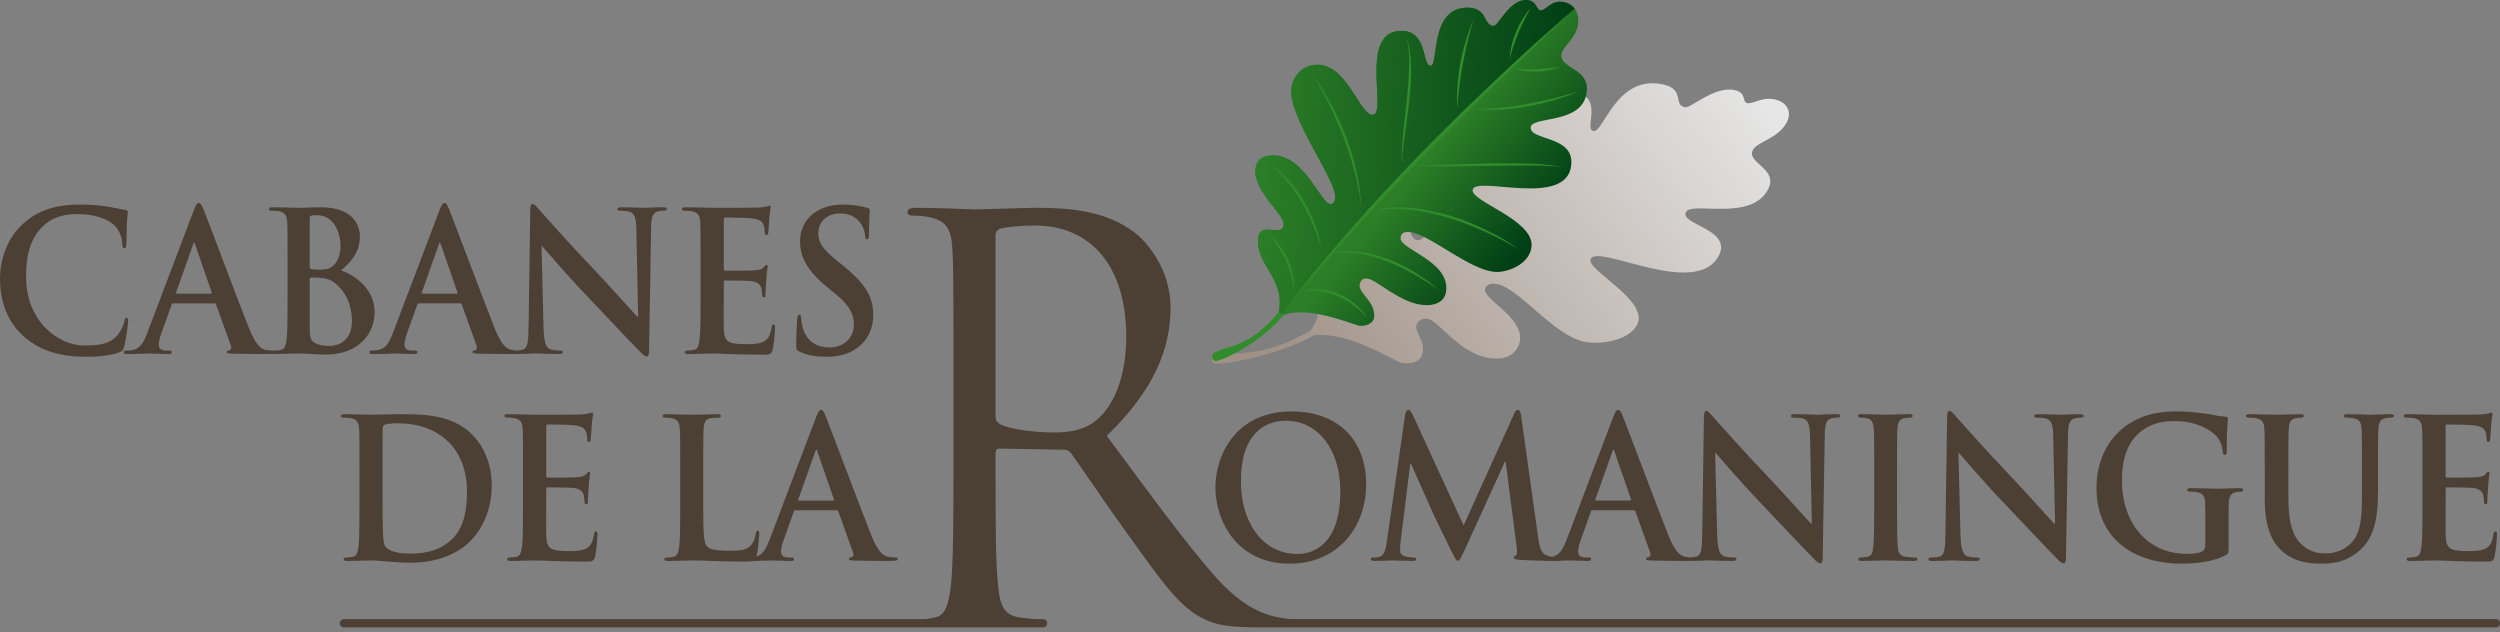 <?xml version="1.0" encoding="UTF-8"?>
<svg xmlns="http://www.w3.org/2000/svg" xmlns:xlink="http://www.w3.org/1999/xlink" viewBox="0 0 963.78 243.78">
  <rect x="0" y="0" width="963.78" height="243.78" fill="#808080" stroke="none"/>
  <defs>
    <style>
      .cls-1 {
        fill: url(#linear-gradient-2);
      }

      .cls-2 {
        isolation: isolate;
      }

      .cls-3 {
        fill: #4c4035;
      }

      .cls-4 {
        fill: url(#linear-gradient);
        opacity: .8;
      }

      .cls-4, .cls-5 {
        mix-blend-mode: multiply;
      }

      .cls-6 {
        fill: url(#linear-gradient-3);
      }

      .cls-7 {
        fill: #318c2c;
      }
    </style>
    <linearGradient id="linear-gradient" x1="1000.88" y1="34.7" x2="1141.53" y2="132.93" gradientTransform="translate(1936.08 12.11) rotate(-179.7) scale(1.25 -.98) skewX(6.5)" gradientUnits="userSpaceOnUse">
      <stop offset="0" stop-color="#fff"></stop>
      <stop offset="1" stop-color="#a89587"></stop>
    </linearGradient>
    <linearGradient id="linear-gradient-2" x1="-299.29" y1="42.24" x2="-258.31" y2="73.38" gradientTransform="translate(850.65 32.9) rotate(2.62)" gradientUnits="userSpaceOnUse">
      <stop offset="0" stop-color="#2c7f27"></stop>
      <stop offset="1" stop-color="#003e15"></stop>
    </linearGradient>
    <linearGradient id="linear-gradient-3" x1="-364.8" y1="41.71" x2="-244.7" y2="41.71" xlink:href="#linear-gradient-2"></linearGradient>
  </defs>
  <g class="cls-2">
    <g id="Calque_1" data-name="Calque 1">
      <g>
        <path class="cls-4" d="m478.18,136.2c12.04-.69,21.77-5.7,26.92-8.65h0c8.5-11.49-3.17-19.41,2.61-28.86,3.73-6.1,11.24,2.3,13.8-2.75,1.83-3.62-8.1-14.39-4.18-22.15,2.84-5.61,9.3-4.3,11.26-3.85,13.73,3.14,13.25,21.65,17.48,22.63,1.46.33,2.73-.79,3.27-1.86,3.44-6.79-8.01-32.49-2.61-43.15,2.53-5,9.39-8.72,16.71-7.04,12.77,2.93,10.74,21.72,16.24,22.98,7.39,1.7,6.96-32.86,27.69-28.1,11.06,2.54,3.09,14.24,6.88,15.11,3.93.9,8.91-22.08,27.05-17.92,8.29,1.9,3.64,7.73,8.2,8.77,2.27.52,11.52-8.41,19.36-6.6,4.61,1.06,2.64,4.54,4.67,5,2.21.51,5.79-2.54,10.67-1.43.31.08.62.16.91.25.09.03.15.06.23.09.21.07.42.15.61.23.08.04.16.07.24.11.18.09.36.17.54.27.07.04.13.08.19.12.17.1.34.21.48.32.05.04.1.08.15.12.16.12.32.25.46.39.04.03.07.07.1.1.15.15.29.3.41.46.03.02.05.05.07.08.13.17.25.35.36.53,0,.02.02.03.03.05.12.19.22.4.3.61,0,0,0,0,0,.01h0c.61,1.47.5,3.2-.39,4.97-3.23,6.38-11.54,7.6-13.16,10.82-2.51,4.95,9.91,7.18,5.97,14.98-6.54,12.91-29.54,4.56-31.76,8.95-2.43,4.8,17.85,6.55,12.74,16.65-8.55,16.89-46.47-4.51-49.44,1.36-2.12,4.18,22.67,15.96,17.91,25.36-3.26,6.43-14.83,7.87-20.64,6.54-11.69-2.68-24.52-20.14-33.05-22.11-3.23-.74-4.32.43-4.86,1.51-2.09,4.13,17.84,12.24,12.55,22.7-2.58,5.1-8.75,4.78-12.22,3.99-11.26-2.58-17.87-13.76-22.43-14.81-2.33-.53-3.76.86-4.28,1.89-1.52,3.01,4.4,7.22,1.62,12.73-1.27,2.5-5.23,2.79-7.87,2.18-2.66-.61-19.76-12-33.32-10.55h-.01c-12.13,6.91-30.61,10.54-34.8,10.84-2.93.21-4.77.6-4.54-1.49.19-1.72,2.13-1.87,10.87-2.37Z"></path>
        <g>
          <path class="cls-7" d="m494.05,118.79c-2.55,3.33-8.68,11.44-19.06,14.71-6.64,2.09-8.1,2.59-7.66,4.3.55,2.06,1.84,1.35,4.06.61,3.25-1.09,17.09-8.36,23.99-17.69l-1.33-1.92Z"></path>
          <path class="cls-1" d="m492.99,120.15c2.66-12.7-9.18-18.26-7.94-28.49.8-6.6,9.56.17,9.8-5.21.18-3.85-11.28-12.49-10.9-20.74.28-5.97,5.76-5.88,7.45-5.8,11.78.54,17.81,18.6,21.45,18.76,1.24.06,1.85-1.26,1.9-2.4.33-7.22-17.46-30.07-16.94-41.42.25-5.32,4.3-10.19,10.6-9.9,10.96.5,15.88,19.12,20.6,19.33,6.36.29-5.93-33.19,11.87-32.37,9.5.44,7.34,13.26,10.6,13.41,3.36.15-.69-23.07,14.89-22.36,7.12.32,5.5,6.84,9.42,7.01,1.95.09,6.07-10.28,12.81-9.97,3.96.18,3.63,3.92,5.36,4,1.9.09,3.64-3.54,7.82-3.34,4.19.19,6.86,3.47,6.68,7.59-.32,6.79-6.37,9.51-6.53,12.93-.24,5.26,10.21,5.14,9.83,13.45-.63,13.74-21.45,9.84-21.66,14.51-.23,5.1,16.18,3.08,15.68,13.83-.82,17.97-37.79,4.14-38.07,10.39-.2,4.45,23.19,11.34,22.73,21.33-.32,6.84-8.84,10.36-13.83,10.14-10.04-.46-26.07-15.07-33.4-15.41-2.77-.13-3.21,1.21-3.27,2.36-.2,4.4,18.14,8.61,17.63,19.74-.25,5.43-5.17,6.25-8.16,6.12-9.65-.44-18.68-10.08-22.59-10.26-2.01-.09-2.63,1.52-2.69,2.61-.15,3.21,5.92,6.2,5.65,12.07-.12,2.66-3.09,3.67-5.38,3.56-2.28-.1-19.55-8.02-29.62-4.13l-1.79-1.33Z"></path>
          <path class="cls-6" d="m607.04,3.36c-1.17-1.57-2.99-2.59-5.27-2.7-4.18-.19-5.92,3.43-7.82,3.34-1.74-.08-1.4-3.82-5.36-4-6.74-.31-10.86,10.05-12.81,9.97-3.92-.18-2.31-6.69-9.42-7.01-15.58-.71-11.53,22.51-14.89,22.36-3.26-.15-1.09-12.97-10.6-13.41-17.81-.82-5.51,32.66-11.87,32.37-4.72-.22-9.64-18.83-20.6-19.33-6.3-.29-10.35,4.58-10.6,9.9-.52,11.35,17.28,34.2,16.94,41.42-.05,1.14-.66,2.46-1.9,2.4-3.64-.17-9.67-18.22-21.45-18.76-1.69-.08-7.17-.17-7.45,5.8-.38,8.25,11.08,16.89,10.9,20.74-.25,5.37-9-1.4-9.8,5.21-1.24,10.23,10.6,15.79,7.94,28.49l1.07.8c7.89-10.01,47.42-58.82,112.98-117.59Z"></path>
          <path class="cls-7" d="m494.06,120.95c28.75-37.94,62.5-72.09,97.64-104.12,5.08-4.53,10.2-9.01,15.34-13.47-39.7,37.15-78.45,75.53-112.98,117.59h0Z"></path>
          <g>
            <path class="cls-7" d="m498.8,111.67c-.96-8.1-4.56-15.68-10.11-21.64,6.57,4.98,10.55,13.4,10.11,21.64h0Z"></path>
            <path class="cls-7" d="m489.66,63.14c9.42,6.53,15.65,17.03,18.74,27.92.42,1.57.74,3.17,1.07,4.76-3.71-12.32-9.99-24.16-19.81-32.68h0Z"></path>
            <path class="cls-7" d="m505.89,28.45c10.61,15.09,18.02,33.05,18.94,51.59-.17-1.19-.58-4.01-.74-5.15-2.94-16.48-9.61-32.14-18.2-46.44h0Z"></path>
            <path class="cls-7" d="m541.86,13.89c4.79,10.8.28,31.49-.92,43.41-.23,2.06-.5,4.14-.32,6.21-.22-1.02-.25-2.08-.25-3.12.29-11.45,2.59-22.77,2.84-34.22.07-4.12.09-8.36-1.36-12.28h0Z"></path>
            <path class="cls-7" d="m568.02,7.77c-3.34,11.15-5.46,22.62-6.27,34.22-.54-11.66,1.66-23.51,6.27-34.22h0Z"></path>
            <path class="cls-7" d="m590.34,2.78c-3.73,6.3-6.63,13.02-8.37,20.14.39-7.37,3.51-14.61,8.37-20.14h0Z"></path>
            <path class="cls-7" d="m583.51,26.26c5.93.84,12.14.27,18.06-.48-5.7,2.11-12.31,2.66-18.06.48h0Z"></path>
            <path class="cls-7" d="m567.89,41.89c13.98.3,27.75-2.86,41.1-6.75-1.62.66-3.26,1.28-4.9,1.89-11.56,3.87-23.99,6.36-36.2,4.86h0Z"></path>
            <path class="cls-7" d="m545.71,63.75c9.31-.04,19.06-.69,28.37-.77,9.44.04,19.02-.36,28.34,1.41-9.4-1-18.89-.48-28.33-.43-8.35-.01-20.17.5-28.38-.21h0Z"></path>
            <path class="cls-7" d="m528.58,81.14c9.93-2.45,20.44-.83,30.14,1.91,7.27,2.18,14.33,5.43,20.91,9.19,2.16,1.34,4.3,2.7,6.42,4.08l-6.66-3.66c-15.51-7.92-33.2-14.19-50.82-11.52h0Z"></path>
            <path class="cls-7" d="m513.97,97.46c8.26-1.86,16.93.53,24.53,3.83.82.42,2.97,1.47,3.76,1.87,2.87,1.55,5.6,3.37,8.26,5.24,1.46,1.16,2.93,2.3,4.36,3.49-1.57-1.01-3.09-2.07-4.63-3.09-10.75-6.73-23.28-12.69-36.29-11.33h0Z"></path>
            <path class="cls-7" d="m501.63,112.71c6.88-2.87,14.98-.37,20.48,4.28,1.87,1.54,3.5,3.35,4.98,5.26-.91-.8-1.76-1.64-2.65-2.44-6.13-5.43-14.54-9.16-22.81-7.1h0Z"></path>
          </g>
        </g>
        <g class="cls-5">
          <path class="cls-3" d="m962.18,238.67h-464.44c-1.16-.09-2.51-.24-4.01-.49-5.08-.86-13.82-3.21-24.79-15.4-11.79-13.26-25.6-32.3-42.27-54.76,18.29-17.75,24.59-33.58,24.59-49.41,0-14.76-8.94-25.24-14.02-29.09-10.77-8.13-24.38-9.41-37.19-9.41-6.3,0-21.74.64-23.98.64-1.02,0-13.82-.64-22.96-.64-2.23,0-3.25.43-3.25,1.71,0,.86.81,1.28,1.63,1.28,1.83,0,5.28.21,6.91.64,6.71,1.5,8.33,4.92,8.74,12.19.41,6.85.41,12.83.41,46.2v37.65c0,20.54,0,37.43-1.02,46.42-.81,6.2-1.83,10.91-5.89,11.77-1.2.28-2.65.55-4.03.71h-224.02c-.89,0-1.6.72-1.6,1.6s.72,1.6,1.6,1.6h269.53c.89,0,1.6-.72,1.6-1.6s-.72-1.6-1.6-1.6h-3.03c-2.04-.16-4.52-.43-6.34-.71-6.1-.86-7.31-5.56-7.93-11.77-1.02-8.98-1.02-25.88-1.02-46.42v-5.13c0-1.07.41-1.71,1.42-1.71l24.99.43c1.22,0,1.83.43,2.64,1.28,4.06,5.56,13.61,19.89,22.15,31.66,11.58,16.04,18.69,26.52,27.43,31.44,4.91,2.78,9.65,3.9,19.43,4.05.14.04.27.08.42.08h479.9c.89,0,1.6-.72,1.6-1.6s-.72-1.6-1.6-1.6Zm-540.39-76c-4.67,3.42-10.36,4.06-15.24,4.06-8.94,0-18.29-1.5-21.34-3.42-1.02-.64-1.42-1.5-1.42-2.57v-69.95c0-1.28.61-2.14,1.63-2.57,2.03-.64,7.52-1.28,13.61-1.28,21.74,0,35.15,16.04,35.15,42.78,0,16.26-5.28,27.81-12.4,32.94Z"></path>
          <path class="cls-3" d="m49.43,123.69c0-.6-.14-1.12-.64-1.12-.57,0-.71.3-.92,1.5-.28,1.35-1.21,3.52-2.42,4.94-2.84,3.44-6.69,4.19-13.01,4.19-9.53,0-22.4-8.83-22.4-26.65,0-7.26,1.35-14.38,6.54-19.39,3.13-2.99,7.18-4.64,13.37-4.64,6.54,0,12.09,2.02,14.44,4.64,1.78,1.95,2.7,4.57,2.77,6.89,0,1.05.14,1.65.71,1.65.64,0,.78-.6.85-1.72.14-1.5.07-5.62.21-8.09.14-2.62.36-3.52.36-4.12,0-.45-.28-.82-1.07-.9-2.13-.22-4.41-.9-7.11-1.27-3.27-.45-5.9-.75-10.31-.75-10.6,0-17.35,2.99-22.47,7.94C1.49,93.37,0,102.21,0,107.3c0,7.26,1.85,15.65,8.82,22.09,6.47,5.91,14.65,8.16,24.39,8.16,4.55,0,9.96-.52,12.8-1.72,1.21-.52,1.49-.9,1.85-2.17.71-2.55,1.56-9.06,1.56-9.96Z"></path>
          <path class="cls-3" d="m144.43,120.4c0-8.76-7.11-14.08-12.94-16.17,3.91-3.29,7.25-6.96,7.25-13.1,0-3.97-2.28-11.23-15.15-11.23-2.42,0-5.19.22-8.68.22-1.42,0-5.9-.22-9.67-.22-1.07,0-1.56.15-1.56.67s.43.67,1.21.67c1,0,2.2.07,2.77.22,2.35.52,2.92,1.72,3.06,4.27.14,2.4.14,4.49.14,15.87v13.18c0,6.89,0,12.8-.36,15.95-.28,2.17-.64,3.82-2.06,4.12-.64.15-1.49.3-2.56.3-.09,0-.15.01-.23.02-.1-.01-.22-.02-.34-.02-.85,0-1.92-.08-2.99-.3-1.49-.37-3.56-1.42-6.26-8.16-4.55-11.38-15.93-41.93-17.64-46.05-.71-1.72-1.14-2.4-1.78-2.4-.71,0-1.14.82-1.99,3l-17.85,47.02c-1.42,3.74-2.77,6.29-6.04,6.74-.57.08-1.56.15-2.2.15-.57,0-.85.15-.85.6,0,.6.43.75,1.35.75,3.7,0,7.61-.22,8.39-.22,2.2,0,5.26.22,7.54.22.78,0,1.21-.15,1.21-.75,0-.45-.21-.6-1.07-.6h-1.07c-2.2,0-2.84-.97-2.84-2.32,0-.9.36-2.69,1.07-4.57l3.84-10.71c.14-.45.29-.6.64-.6h15.86c.36,0,.57.15.71.52l5.69,15.87c.36.9-.14,1.57-.64,1.72-.71.08-1,.22-1,.67,0,.52.85.52,2.13.6,5.69.15,10.88.15,13.44.15,1.13,0,1.87-.03,2.37-.11.22.07.49.11.83.11,2.85,0,7.33-.22,8.96-.22,2.13,0,8.6.45,10.31.45,13.09,0,18.99-8.31,18.99-16.32Zm-63.16-7.19h-13.09c-.28,0-.36-.22-.28-.52l6.54-18.42c.07-.3.21-.67.43-.67s.28.37.36.67l6.4,18.49c.07.22,0,.45-.36.45Zm38.12-28.82c0-.82.14-1.12.64-1.27.71-.15,1.35-.15,2.35-.15,6.12,0,8.89,6.59,8.89,11.61,0,3.67-1.07,6.36-2.92,7.94-1.21,1.12-2.77,1.42-5.12,1.42-1.64,0-2.7-.08-3.34-.22-.28-.08-.5-.22-.5-.82v-18.49Zm7.68,48.96c-1.64,0-3.27-.08-5.19-.9-2.28-.97-2.49-2.25-2.49-7.19v-17.74c0-.37.14-.52.43-.52,1.07,0,1.78,0,3.06.08,2.77.15,4.41.67,5.9,1.8,5.4,3.97,6.9,10.26,6.9,14.9,0,7.79-5.4,9.58-8.6,9.58Z"></path>
          <path class="cls-3" d="m142.43,135.75c0,.6.43.75,1.35.75,3.7,0,7.61-.22,8.39-.22,2.2,0,5.26.22,7.54.22.78,0,1.21-.15,1.21-.75,0-.45-.21-.6-1.07-.6h-1.07c-2.2,0-2.85-.97-2.85-2.32,0-.9.36-2.69,1.07-4.57l3.84-10.71c.14-.45.29-.6.64-.6h15.86c.36,0,.57.15.71.52l5.69,15.87c.36.9-.14,1.57-.64,1.72-.71.08-1,.22-1,.67,0,.52.85.52,2.13.6,5.69.15,10.88.15,13.44.15.34,0,.64,0,.91,0,.08,0,.15,0,.23,0,3.7,0,7.04-.22,7.68-.22,1.35,0,4.2.22,8.82.22,1,0,1.64-.15,1.64-.75,0-.45-.43-.6-1.21-.6-1.14,0-2.49-.08-3.7-.52-1.42-.52-2.35-2.47-2.49-8.31l-.78-31.45h.21c1.28,1.42,9.17,10.78,16.93,18.87,7.4,7.71,16.5,17.52,20.98,22.01.78.82,1.64,1.65,2.42,1.65.64,0,.92-.67.92-2.32l.78-47.24c.07-4.19.64-5.77,2.63-6.36.85-.22,1.42-.22,2.13-.22.85,0,1.28-.22,1.28-.67,0-.6-.71-.67-1.64-.67-3.49,0-6.19.22-6.97.22-1.49,0-4.91-.22-8.6-.22-1.07,0-1.85.08-1.85.67,0,.45.28.67,1.14.67,1,0,2.7,0,3.77.45,1.71.75,2.35,2.17,2.42,6.74l.71,33.62h-.36c-1.21-1.2-10.81-11.98-15.65-17.07-10.38-10.86-21.19-23.06-22.05-24.03-1.21-1.35-1.85-2.32-2.63-2.32-.71,0-.92,1.05-.92,2.55l-.64,44.32c-.07,6.51-.36,8.69-2.2,9.28-.68.21-1.5.3-2.24.34-.72-.03-1.5-.1-2.31-.27-1.49-.37-3.56-1.42-6.26-8.16-4.55-11.38-15.93-41.93-17.64-46.05-.71-1.72-1.14-2.4-1.78-2.4-.71,0-1.14.82-1.99,3l-17.85,47.02c-1.42,3.74-2.77,6.29-6.05,6.74-.57.08-1.56.15-2.2.15-.57,0-.85.15-.85.6Zm26.74-41.48c.07-.3.21-.67.43-.67s.28.37.36.67l6.4,18.49c.07.22,0,.45-.36.45h-13.09c-.28,0-.36-.22-.28-.52l6.54-18.42Z"></path>
          <path class="cls-3" d="m264.11,81.24c1,0,2.2.07,2.77.22,2.35.52,2.92,1.72,3.06,4.27.14,2.4.14,4.49.14,15.87v13.18c0,6.89,0,12.8-.36,15.95-.28,2.17-.64,3.82-2.06,4.12-.64.15-1.49.3-2.56.3-.85,0-1.14.22-1.14.6,0,.52.5.75,1.42.75,2.85,0,7.33-.22,8.96-.22,4.2,0,8.96.45,19.7.45,2.7,0,3.34,0,3.84-1.95.36-1.5.92-6.59.92-8.31,0-.75,0-1.35-.57-1.35-.5,0-.64.3-.78,1.12-.5,3.07-1.35,4.64-3.2,5.54-1.85.9-4.84.9-6.69.9-7.25,0-8.39-1.12-8.53-6.29-.07-2.17,0-9.06,0-11.6v-5.92c0-.45.07-.75.43-.75,1.71,0,8.75.07,10.1.22,2.63.3,3.63,1.42,3.98,2.92.21.97.21,1.95.29,2.7,0,.37.14.67.64.67.64,0,.64-.82.64-1.42,0-.52.14-3.52.29-5.02.21-3.82.57-5.02.57-5.47s-.21-.6-.5-.6c-.36,0-.64.37-1.14.97-.64.75-1.71.97-3.41,1.12-1.64.15-9.81.15-11.38.15-.43,0-.5-.3-.5-.82v-18.94c0-.52.14-.75.5-.75,1.42,0,8.89.15,10.1.3,3.56.45,4.27,1.35,4.76,2.69.36.9.43,2.17.43,2.7,0,.67.14,1.05.64,1.05s.64-.45.71-.82c.14-.9.28-4.19.36-4.94.21-3.44.57-4.34.57-4.87,0-.37-.07-.67-.43-.67s-.78.22-1.14.3c-.57.15-1.71.3-3.06.45-1.35.07-15.5.07-17.78.07-1.99,0-6.47-.22-10.24-.22-1.07,0-1.56.15-1.56.67s.43.67,1.21.67Z"></path>
          <path class="cls-3" d="m308.28,135.6c3.06,1.42,6.26,1.95,10.38,1.95,3.77,0,7.75-.67,11.31-3.07,5.12-3.52,6.69-8.69,6.69-13.03,0-7.11-3.13-12.13-11.66-19.09l-1.99-1.57c-5.9-4.72-7.54-7.34-7.54-10.78,0-4.49,3.2-7.71,8.46-7.71,4.62,0,6.69,2.25,7.75,3.67,1.49,1.95,1.85,4.27,1.85,4.94,0,.9.21,1.35.71,1.35.57,0,.78-.6.78-2.25,0-5.84.29-8.01.29-8.98,0-.52-.36-.75-1-.9-1.85-.52-4.84-1.27-9.46-1.27-9.89,0-16.43,5.91-16.43,14.15,0,6.06,2.7,11.3,10.53,17.74l3.27,2.69c5.9,4.79,6.97,8.31,6.97,11.98,0,3.97-3.13,8.54-9.53,8.54-4.41,0-8.6-2.02-10.17-7.56-.36-1.27-.64-2.84-.64-3.82,0-.6-.07-1.27-.71-1.27-.57,0-.78.82-.85,1.95-.07,1.2-.36,5.69-.36,9.81,0,1.65.21,2.02,1.35,2.55Z"></path>
          <path class="cls-3" d="m138.23,210.5c-.28,2.17-.64,3.82-2.06,4.12-.64.15-1.49.3-2.56.3-.85,0-1.14.22-1.14.6,0,.52.5.75,1.42.75,2.85,0,7.33-.22,8.96-.22,3.56,0,9.96.9,15.15.9,13.16,0,20.55-5.32,23.82-8.83,3.98-4.27,7.75-11.46,7.75-20.89,0-8.91-3.34-15.12-6.9-19.02-7.75-8.54-19.63-8.54-28.52-8.54-4.27,0-8.75.22-10.95.22-1.99,0-6.47-.22-10.24-.22-1.07,0-1.56.15-1.56.67s.43.67,1.21.67c1,0,2.2.07,2.77.22,2.35.52,2.92,1.72,3.06,4.27.14,2.4.14,4.49.14,15.87v13.18c0,6.89,0,12.8-.36,15.95Zm9.24-30.32c0-5.92,0-12.43.07-14.97,0-.82.21-1.2.85-1.5.57-.3,3.2-.52,4.62-.52,5.55,0,13.65.9,20.2,7.49,3.06,3.07,6.83,9.21,6.83,18.72,0,7.71-1.42,14.53-5.97,18.64-4.27,3.89-9.1,5.39-16.36,5.39-5.62,0-8.39-1.57-9.32-3-.57-.82-.71-3.82-.78-5.69-.07-1.42-.14-7.19-.14-15.12v-9.43Z"></path>
          <path class="cls-3" d="m201.26,210.5c-.28,2.17-.64,3.82-2.06,4.12-.64.15-1.49.3-2.56.3-.85,0-1.14.22-1.14.6,0,.52.5.75,1.42.75,2.85,0,7.33-.22,8.96-.22,4.2,0,8.96.45,19.7.45,2.7,0,3.34,0,3.84-1.95.36-1.5.92-6.59.92-8.31,0-.75,0-1.35-.57-1.35-.5,0-.64.3-.78,1.12-.5,3.07-1.35,4.64-3.2,5.54-1.85.9-4.84.9-6.69.9-7.25,0-8.39-1.12-8.53-6.29-.07-2.17,0-9.06,0-11.6v-5.92c0-.45.07-.75.43-.75,1.71,0,8.75.07,10.1.22,2.63.3,3.63,1.42,3.98,2.92.21.97.21,1.95.29,2.7,0,.37.14.67.64.67.64,0,.64-.82.64-1.42,0-.52.14-3.52.29-5.02.21-3.82.57-5.02.57-5.47s-.21-.6-.5-.6c-.36,0-.64.37-1.14.97-.64.75-1.71.97-3.41,1.12-1.64.15-9.81.15-11.38.15-.43,0-.5-.3-.5-.82v-18.94c0-.52.14-.75.5-.75,1.42,0,8.89.15,10.1.3,3.56.45,4.27,1.35,4.76,2.69.36.9.43,2.17.43,2.7,0,.67.14,1.05.64,1.05s.64-.45.71-.82c.14-.9.28-4.19.36-4.94.21-3.44.57-4.34.57-4.87,0-.37-.07-.67-.43-.67s-.78.22-1.14.3c-.57.15-1.71.3-3.06.45-1.35.07-15.5.07-17.78.07-1.99,0-6.47-.22-10.24-.22-1.07,0-1.56.15-1.56.67s.43.67,1.21.67c1,0,2.2.07,2.77.22,2.35.52,2.92,1.72,3.06,4.27.14,2.4.14,4.49.14,15.87v13.18c0,6.89,0,12.8-.36,15.95Z"></path>
          <path class="cls-3" d="m318.3,160.41c-.71-1.72-1.14-2.4-1.78-2.4-.71,0-1.14.82-1.99,3l-17.85,47.02c-1.27,3.34-2.49,5.71-5.05,6.51,0-.03.01-.04.02-.07.57-2.17,1.07-7.79,1.07-8.61,0-.9-.07-1.27-.57-1.27-.57,0-.71.45-.78,1.12-.14,1.42-1,3.52-1.85,4.49-1.78,2.02-4.55,2.1-8.32,2.1-5.55,0-7.4-.52-8.6-1.65-1.49-1.35-1.49-6.51-1.49-16.1v-13.18c0-11.38,0-13.48.14-15.87.14-2.62.71-3.89,2.63-4.27.85-.15,1.99-.22,2.77-.22.85,0,1.28-.15,1.28-.67s-.5-.67-1.49-.67c-2.77,0-7.96.22-9.67.22-1.92,0-6.4-.22-9.74-.22-1.07,0-1.57.15-1.57.67s.43.67,1.21.67c.92,0,1.78.07,2.35.22,2.35.52,2.92,1.72,3.06,4.27.14,2.4.14,4.49.14,15.87v13.18c0,6.89,0,12.8-.36,15.95-.28,2.17-.64,3.82-2.06,4.12-.64.15-1.49.3-2.56.3-.85,0-1.14.22-1.14.6,0,.52.5.75,1.42.75,2.84,0,7.33-.22,8.96-.22,5.76,0,10.45.45,20.69.45,1.46,0,2.38-.06,3.01-.23,3.29-.04,6.45-.22,7.14-.22,2.2,0,5.26.22,7.54.22.78,0,1.21-.15,1.21-.75,0-.45-.21-.6-1.07-.6h-1.07c-2.2,0-2.84-.97-2.84-2.32,0-.9.36-2.69,1.07-4.57l3.84-10.71c.14-.45.29-.6.64-.6h15.86c.36,0,.57.15.71.52l5.69,15.87c.36.9-.14,1.57-.64,1.72-.71.08-1,.22-1,.67,0,.52.85.52,2.13.6,5.69.15,10.88.15,13.44.15s3.27-.15,3.27-.75c0-.52-.36-.6-.92-.6-.85,0-1.92-.08-2.99-.3-1.49-.37-3.56-1.42-6.26-8.16-4.55-11.38-15.93-41.93-17.64-46.05Zm2.84,32.57h-13.09c-.28,0-.36-.22-.28-.52l6.54-18.42c.07-.3.21-.67.43-.67s.28.37.36.67l6.4,18.49c.07.22,0,.45-.36.45Z"></path>
          <path class="cls-3" d="m497.22,217.31c18.06,0,29.44-13.55,29.44-30.7s-11.02-28-28.73-28c-21.33,0-29.37,16.55-29.37,29.35s8.25,29.35,28.66,29.35Zm-1.35-55.11c11.66,0,20.84,10.41,20.84,27.18,0,21.64-11.52,24.18-16.5,24.18-13.65,0-21.83-12.35-21.83-27.93,0-18.64,9.32-23.43,17.49-23.43Z"></path>
          <path class="cls-3" d="m529.73,216.26c2.28,0,5.69-.22,7.04-.22s4.48.22,7.47.22c1.07,0,1.7-.15,1.7-.82,0-.37-.5-.52-1.07-.52-.71,0-1.71-.08-2.99-.37-1.21-.3-2.13-.97-2.13-2.4,0-1.2.07-2.17.22-3.52l3.7-29.8h.29c2.49,5.62,6.76,15.05,7.39,16.62.85,2.1,6.47,13.55,8.18,17,1.14,2.25,1.85,3.74,2.49,3.74s.99-.67,2.63-4.19l15.51-33.99h.28l4.27,32.94c.28,2.1.07,3.07-.36,3.22-.5.22-.78.45-.78.82,0,.45.43.67,2.06.82,1.77.14,6.24.28,9.8.37.21.05.45.08.79.08.7,0,1.4,0,2.09-.02.81.01,1.43.02,1.77.02s.64-.04.92-.09c1.78-.06,3.19-.13,3.62-.13,2.21,0,5.26.22,7.54.22.78,0,1.21-.15,1.21-.75,0-.45-.21-.6-1.07-.6h-1.07c-2.2,0-2.85-.97-2.85-2.32,0-.9.36-2.69,1.07-4.57l3.84-10.71c.14-.45.28-.6.64-.6h15.86c.36,0,.57.15.71.52l5.69,15.87c.36.9-.14,1.57-.64,1.72-.71.08-1,.22-1,.67,0,.52.85.52,2.13.6,5.69.15,10.88.15,13.44.15.34,0,.64,0,.91,0,.08,0,.15,0,.23,0,3.7,0,7.04-.22,7.68-.22,1.35,0,4.2.22,8.82.22,1,0,1.64-.15,1.64-.75,0-.45-.43-.6-1.21-.6-1.14,0-2.49-.08-3.7-.52-1.42-.52-2.35-2.47-2.49-8.31l-.78-31.45h.21c1.28,1.42,9.17,10.78,16.93,18.87,7.39,7.71,16.5,17.52,20.98,22.01.78.82,1.63,1.65,2.42,1.65.64,0,.93-.67.93-2.32l.78-47.24c.07-4.19.64-5.77,2.63-6.36.85-.22,1.42-.22,2.13-.22.85,0,1.28-.22,1.28-.67,0-.6-.71-.67-1.64-.67-3.49,0-6.19.22-6.97.22-1.49,0-4.91-.22-8.6-.22-1.07,0-1.85.08-1.85.67,0,.45.28.67,1.14.67,1,0,2.7,0,3.77.45,1.71.75,2.35,2.17,2.42,6.74l.71,33.62h-.36c-1.21-1.2-10.81-11.98-15.65-17.07-10.38-10.86-21.19-23.06-22.05-24.03-1.21-1.35-1.85-2.32-2.63-2.32-.71,0-.92,1.05-.92,2.55l-.64,44.32c-.07,6.51-.36,8.69-2.2,9.28-.68.21-1.5.3-2.24.34-.72-.03-1.5-.1-2.31-.27-1.49-.37-3.56-1.42-6.26-8.16-4.55-11.38-15.93-41.93-17.64-46.05-.71-1.72-1.14-2.4-1.78-2.4-.71,0-1.14.82-1.99,3l-17.85,47.02c-1.36,3.57-2.67,6.03-5.63,6.64-.59-.11-1.22-.26-1.97-.5-2.13-.67-2.85-2.85-3.48-7.56l-6.47-46.27c-.21-1.57-.64-2.32-1.28-2.32s-1.07.6-1.56,1.8l-19.34,42.75-19.42-42.23c-.92-1.95-1.35-2.32-1.92-2.32s-.99.67-1.21,1.95l-7.04,48.82c-.36,2.55-.93,5.47-2.92,5.92-1.07.22-1.57.22-2.13.22-.71,0-1.14.15-1.14.52,0,.67.57.82,1.28.82Zm91.87-42.23c.07-.3.21-.67.43-.67s.28.37.36.67l6.4,18.49c.07.22,0,.45-.36.45h-13.08c-.28,0-.36-.22-.28-.52l6.54-18.42Z"></path>
          <path class="cls-3" d="m717.4,161.01c.85,0,1.78.07,2.56.3,1.56.37,2.28,1.65,2.42,4.19.14,2.4.14,4.49.14,15.87v13.18c0,7.26,0,13.18-.36,16.32-.21,2.17-.64,3.44-2.06,3.74-.64.15-1.49.3-2.56.3-.85,0-1.14.22-1.14.6,0,.52.5.75,1.42.75,2.85,0,7.33-.22,8.96-.22,1.92,0,6.4.22,11.1.22.78,0,1.35-.22,1.35-.75,0-.37-.36-.6-1.14-.6-1.07,0-2.63-.15-3.63-.3-2.13-.3-2.63-1.65-2.85-3.67-.28-3.22-.28-9.13-.28-16.4v-13.18c0-11.38,0-13.48.14-15.87.14-2.62.71-3.89,2.63-4.27.85-.15,1.42-.22,2.13-.22s1.14-.15,1.14-.75c0-.45-.57-.6-1.5-.6-2.7,0-6.9.22-8.67.22-2.06,0-6.54-.22-9.25-.22-1.14,0-1.7.15-1.7.6,0,.6.43.75,1.14.75Z"></path>
          <path class="cls-3" d="m745.06,216.26c3.7,0,7.04-.22,7.68-.22,1.35,0,4.19.22,8.82.22.99,0,1.63-.15,1.63-.75,0-.45-.43-.6-1.21-.6-1.14,0-2.49-.08-3.7-.52-1.42-.52-2.35-2.47-2.49-8.31l-.78-31.45h.21c1.28,1.42,9.17,10.78,16.92,18.87,7.4,7.71,16.5,17.52,20.98,22.01.78.82,1.64,1.65,2.42,1.65.64,0,.92-.67.92-2.32l.78-47.24c.07-4.19.64-5.77,2.63-6.36.85-.22,1.42-.22,2.13-.22.85,0,1.28-.22,1.28-.67,0-.6-.71-.67-1.64-.67-3.48,0-6.19.22-6.97.22-1.5,0-4.91-.22-8.61-.22-1.07,0-1.85.08-1.85.67,0,.45.28.67,1.14.67.99,0,2.7,0,3.77.45,1.71.75,2.35,2.17,2.42,6.74l.71,33.62h-.36c-1.21-1.2-10.81-11.98-15.65-17.07-10.39-10.86-21.19-23.06-22.05-24.03-1.21-1.35-1.85-2.32-2.63-2.32-.71,0-.93,1.05-.93,2.55l-.64,44.32c-.07,6.51-.36,8.69-2.21,9.28-.99.3-2.27.37-3.2.37-.71,0-1.14.15-1.14.6,0,.67.64.75,1.56.75Z"></path>
          <path class="cls-3" d="m841.08,217.31c5.55,0,12.52-.82,17.14-3.37.85-.52.92-.67.92-2.7v-8.24c0-3.74,0-6.74.07-8.98.07-2.62.79-3.89,2.7-4.27.86-.15,1.35-.22,1.92-.22.5,0,.92-.15.92-.6,0-.6-.5-.75-1.42-.75-2.35,0-6.12.22-8.32.22s-6.61-.22-10.31-.22c-1,0-1.49.15-1.49.75,0,.45.43.6,1.07.6,1,0,2.2.07,2.77.22,2.35.52,2.99,1.72,3.06,4.27.07,2.25.07,5.09.07,8.83v7.04c0,1.27-.28,2.25-1.35,2.77-1.71.82-4.2.82-6.05.82-15.01,0-24.75-12.05-24.75-28.15,0-9.21,2.56-14.82,6.54-18.34,4.98-4.34,10.17-4.64,14.08-4.64,8.04,0,13.73,3.44,15.86,5.84,1.85,2.1,2.21,4.49,2.42,6.21.07.6.21.97.71.97.57,0,.78-.37.78-1.57,0-9.36.5-11.45.5-12.28,0-.52-.14-.82-.99-.9-1.64-.07-4.12-.52-5.62-.82-1.42-.3-7.68-1.2-12.59-1.2-5.97,0-12.3.52-19.13,4.87-6.47,4.12-12.37,12.5-12.37,24.48,0,20.66,15.43,29.35,32.85,29.35Z"></path>
          <path class="cls-3" d="m867.11,161.01c.99,0,2.21.07,2.77.22,2.35.52,2.92,1.72,3.06,4.27.14,2.4.14,4.49.14,15.87v10.93c0,10.86,2.7,16.4,6.33,19.84,5.19,4.94,12.02,5.17,15.79,5.17,4.62,0,9.75-.82,14.79-5.39,5.97-5.39,6.76-14.22,6.76-22.54v-8.01c0-11.38,0-13.48.15-15.87.14-2.62.71-3.89,2.63-4.27.86-.15,1.28-.22,2.06-.22.85,0,1.28-.15,1.28-.67s-.5-.67-1.49-.67c-2.77,0-7.25.22-8.11.22-.07,0-4.55-.22-8.18-.22-1,0-1.5.15-1.5.67s.43.67,1.21.67,1.99.07,2.56.22c2.35.52,2.92,1.72,3.06,4.27.14,2.4.14,4.49.14,15.87v9.36c0,7.71-.21,14.45-4.12,18.57-2.85,3-6.68,4.04-9.81,4.04-2.42,0-5.69-.3-8.89-3.07-3.48-2.99-5.55-7.56-5.55-18.42v-10.48c0-11.38,0-13.48.14-15.87.14-2.62.71-3.89,2.63-4.27.85-.15,1.28-.22,2.06-.22.71,0,1.14-.15,1.14-.67s-.5-.67-1.56-.67c-2.56,0-7.04.22-8.75.22-2.13,0-6.62-.22-10.39-.22-1.07,0-1.56.15-1.56.67s.43.67,1.21.67Z"></path>
          <path class="cls-3" d="m927.92,161.01c.99,0,2.2.07,2.77.22,2.34.52,2.91,1.72,3.06,4.27.14,2.4.14,4.49.14,15.87v13.18c0,6.89,0,12.8-.36,15.95-.28,2.17-.64,3.82-2.06,4.12-.64.15-1.5.3-2.56.3-.85,0-1.14.22-1.14.6,0,.52.5.75,1.42.75,2.85,0,7.32-.22,8.96-.22,4.19,0,8.96.45,19.7.45,2.7,0,3.35,0,3.84-1.95.36-1.5.92-6.59.92-8.31,0-.75,0-1.35-.57-1.35-.5,0-.64.3-.78,1.12-.5,3.07-1.35,4.64-3.2,5.54-1.85.9-4.84.9-6.69.9-7.25,0-8.39-1.12-8.53-6.29-.07-2.17,0-9.06,0-11.6v-5.92c0-.45.07-.75.43-.75,1.7,0,8.75.07,10.1.22,2.63.3,3.63,1.42,3.98,2.92.21.97.21,1.95.28,2.7,0,.37.14.67.64.67.64,0,.64-.82.64-1.42,0-.52.14-3.52.28-5.02.21-3.82.57-5.02.57-5.47s-.21-.6-.5-.6c-.36,0-.64.37-1.14.97-.64.75-1.71.97-3.42,1.12-1.63.15-9.81.15-11.38.15-.43,0-.5-.3-.5-.82v-18.94c0-.52.14-.75.5-.75,1.42,0,8.89.15,10.1.3,3.56.45,4.27,1.35,4.77,2.69.36.9.43,2.17.43,2.7,0,.67.14,1.05.64,1.05s.64-.45.71-.82c.14-.9.28-4.19.36-4.94.21-3.44.57-4.34.57-4.87,0-.37-.07-.67-.43-.67s-.78.22-1.14.3c-.57.15-1.71.3-3.06.45-1.35.07-15.5.07-17.78.07-1.99,0-6.47-.22-10.24-.22-1.07,0-1.57.15-1.57.67s.43.67,1.21.67Z"></path>
        </g>
      </g>
    </g>
  </g>
</svg>
